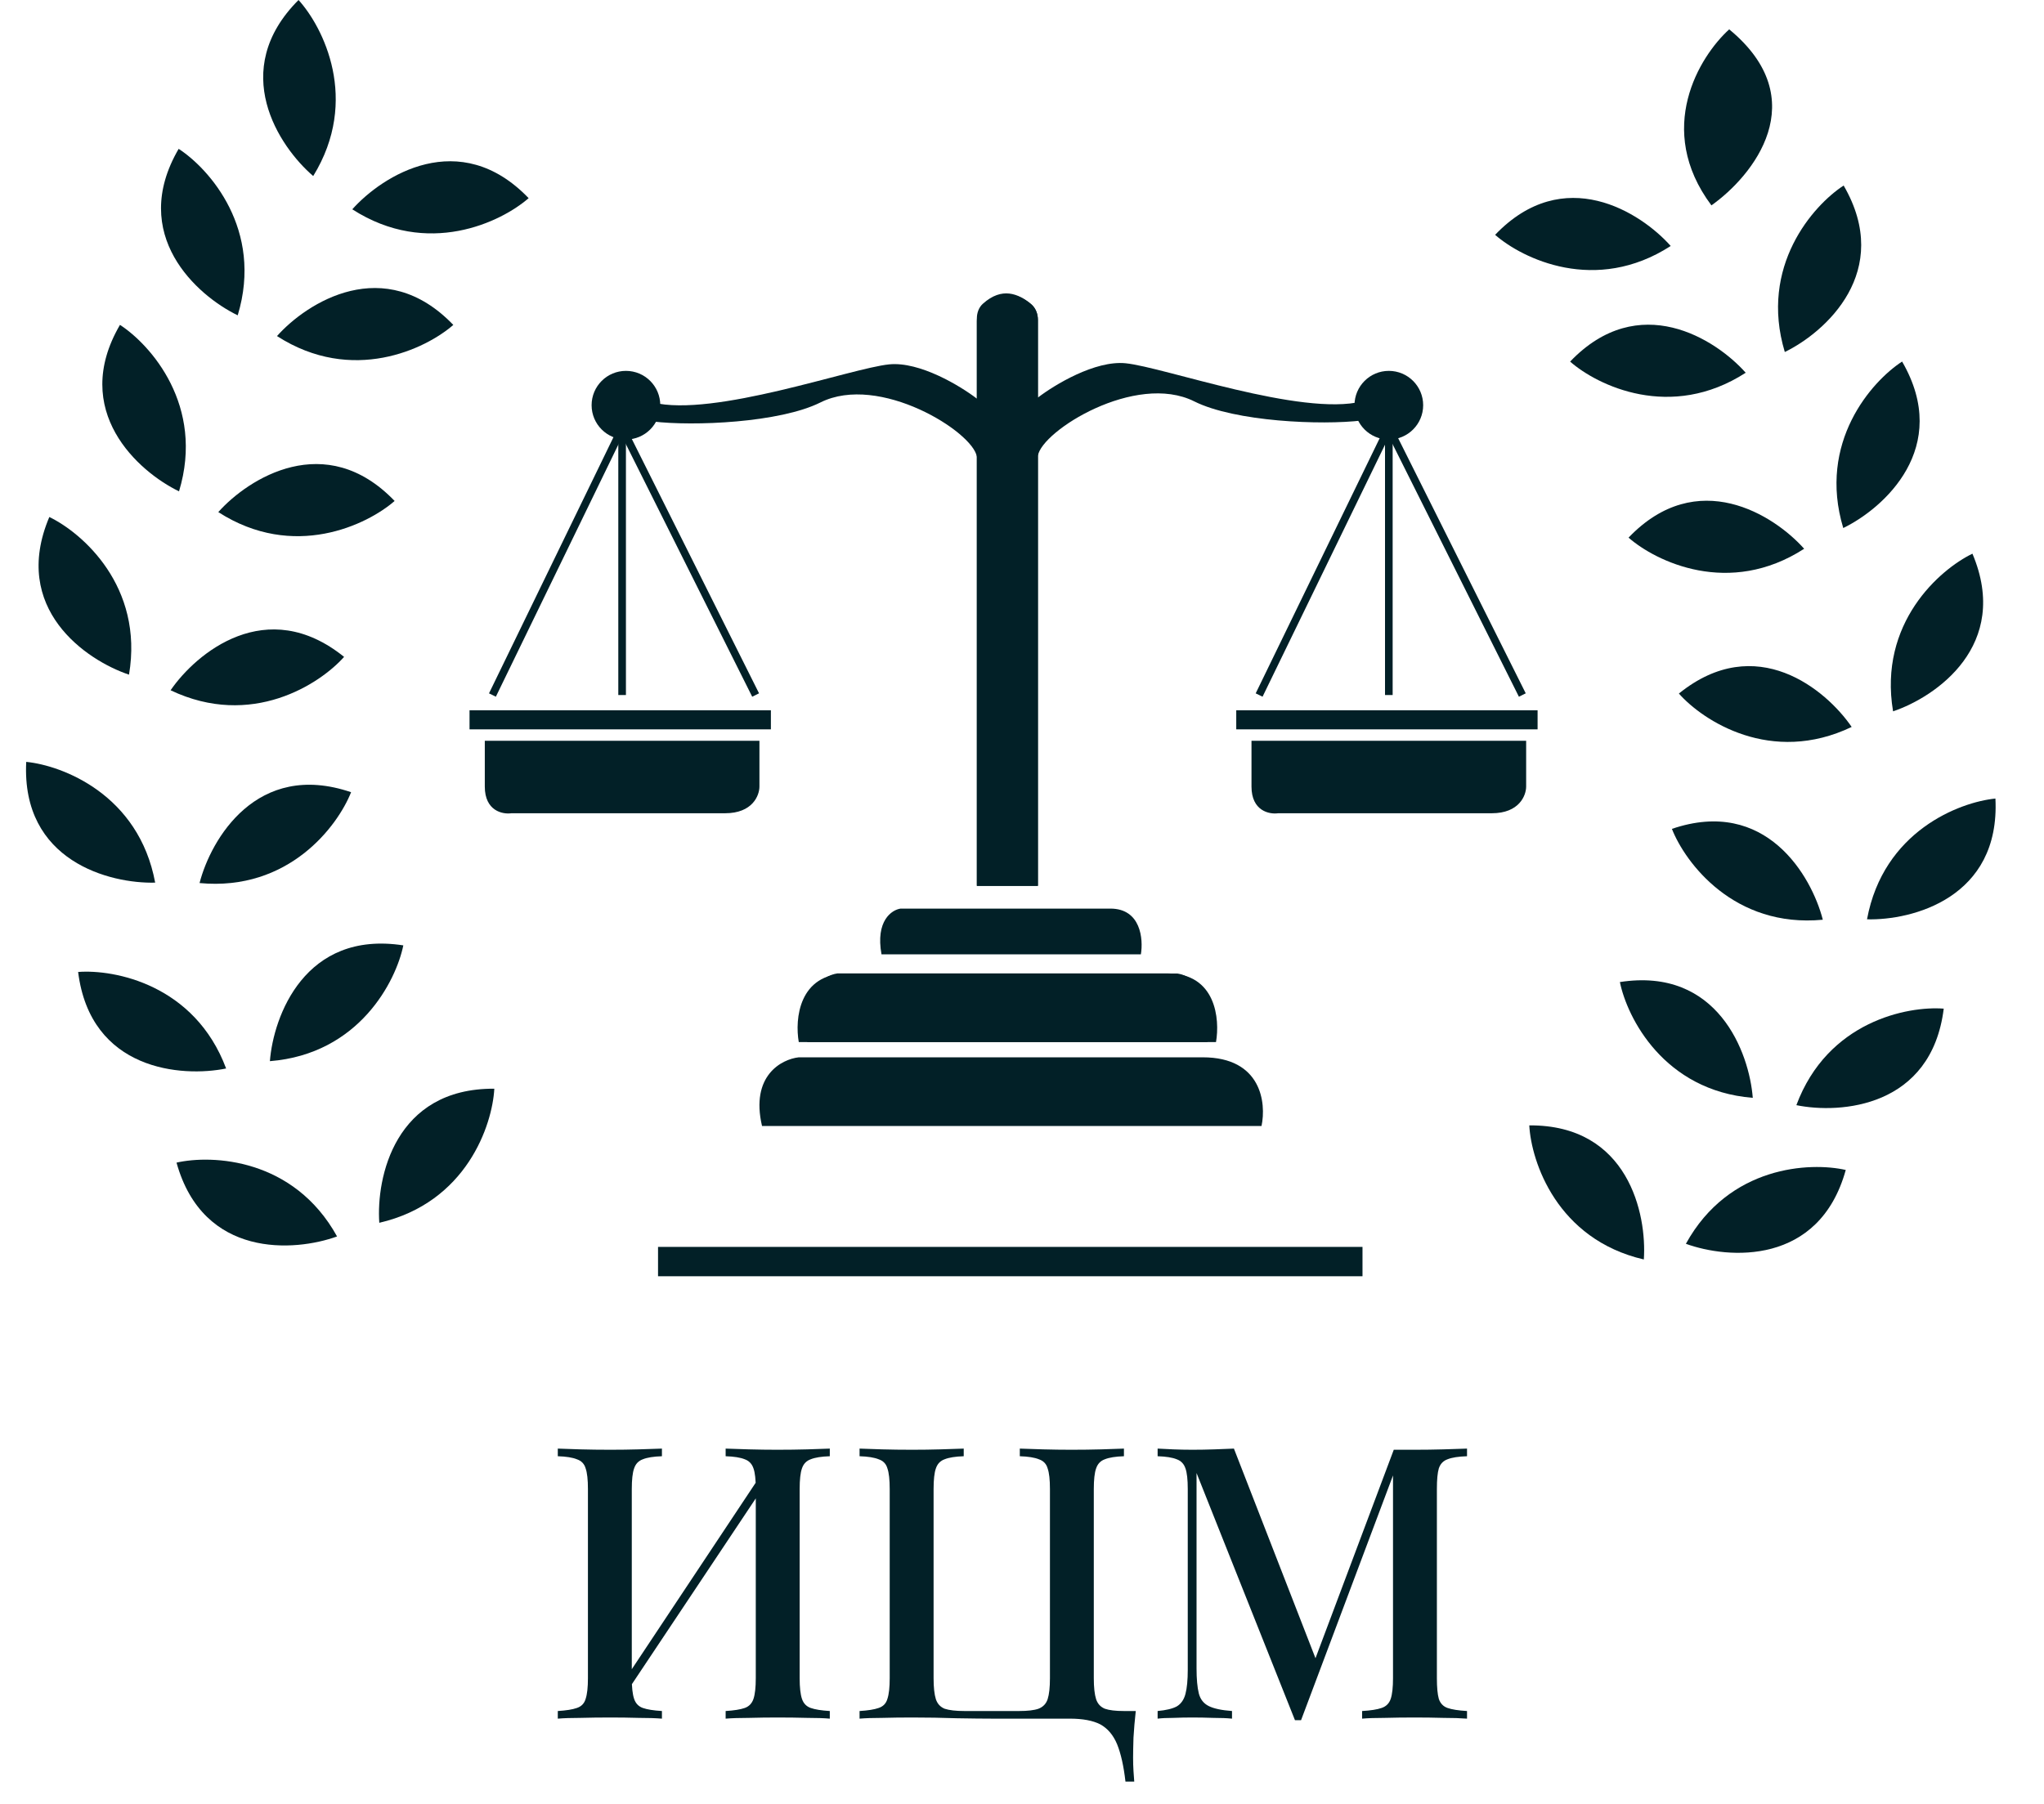 <?xml version="1.0" encoding="UTF-8"?> <svg xmlns="http://www.w3.org/2000/svg" width="94" height="83" viewBox="0 0 94 83" fill="none"><path d="M30.441 66.635V66.986C30.055 66.998 29.763 67.045 29.564 67.126C29.365 67.197 29.231 67.337 29.161 67.548C29.09 67.746 29.055 68.062 29.055 68.495V77.197C29.055 77.618 29.09 77.934 29.161 78.145C29.231 78.355 29.365 78.496 29.564 78.566C29.763 78.636 30.055 78.683 30.441 78.706V79.057C30.161 79.034 29.804 79.022 29.371 79.022C28.95 79.01 28.517 79.004 28.073 79.004C27.582 79.004 27.12 79.01 26.687 79.022C26.266 79.022 25.921 79.034 25.652 79.057V78.706C26.038 78.683 26.33 78.636 26.529 78.566C26.739 78.496 26.874 78.355 26.933 78.145C27.003 77.934 27.038 77.618 27.038 77.197V68.495C27.038 68.062 27.003 67.746 26.933 67.548C26.874 67.337 26.739 67.197 26.529 67.126C26.33 67.045 26.038 66.998 25.652 66.986V66.635C25.921 66.647 26.266 66.659 26.687 66.67C27.12 66.682 27.582 66.688 28.073 66.688C28.517 66.688 28.95 66.682 29.371 66.67C29.804 66.659 30.161 66.647 30.441 66.635ZM35.073 67.723C35.073 67.723 35.067 67.787 35.056 67.916C35.056 68.033 35.056 68.156 35.056 68.284C35.056 68.413 35.056 68.477 35.056 68.477L28.424 78.425L28.406 77.759L35.073 67.723ZM38.161 66.635V66.986C37.775 66.998 37.483 67.045 37.284 67.126C37.085 67.197 36.95 67.337 36.88 67.548C36.81 67.746 36.775 68.062 36.775 68.495V77.197C36.775 77.618 36.81 77.934 36.88 78.145C36.95 78.355 37.085 78.496 37.284 78.566C37.483 78.636 37.775 78.683 38.161 78.706V79.057C37.904 79.034 37.559 79.022 37.126 79.022C36.693 79.01 36.231 79.004 35.74 79.004C35.319 79.004 34.886 79.01 34.442 79.022C34.009 79.022 33.652 79.034 33.371 79.057V78.706C33.757 78.683 34.05 78.636 34.249 78.566C34.447 78.496 34.582 78.355 34.652 78.145C34.722 77.934 34.757 77.618 34.757 77.197V68.495C34.757 68.062 34.722 67.746 34.652 67.548C34.582 67.337 34.447 67.197 34.249 67.126C34.05 67.045 33.757 66.998 33.371 66.986V66.635C33.652 66.647 34.009 66.659 34.442 66.67C34.886 66.682 35.319 66.688 35.74 66.688C36.231 66.688 36.693 66.682 37.126 66.67C37.559 66.659 37.904 66.647 38.161 66.635ZM51.688 66.635V66.986C51.302 66.998 51.01 67.045 50.811 67.126C50.612 67.197 50.478 67.337 50.408 67.548C50.337 67.746 50.302 68.062 50.302 68.495V77.197C50.302 77.618 50.337 77.94 50.408 78.162C50.478 78.373 50.612 78.519 50.811 78.601C51.01 78.671 51.302 78.706 51.688 78.706H52.232C52.185 79.127 52.15 79.536 52.127 79.934C52.115 80.332 52.109 80.636 52.109 80.846C52.109 81.069 52.115 81.273 52.127 81.46C52.139 81.659 52.15 81.823 52.162 81.952H51.758C51.677 81.238 51.548 80.665 51.373 80.232C51.197 79.811 50.94 79.507 50.601 79.32C50.261 79.145 49.794 79.057 49.197 79.057C48.799 79.057 48.372 79.057 47.916 79.057C47.472 79.057 47.045 79.057 46.636 79.057C46.238 79.057 45.904 79.057 45.635 79.057C45.226 79.057 44.682 79.051 44.004 79.039C43.325 79.016 42.641 79.004 41.951 79.004C41.46 79.004 40.998 79.01 40.565 79.022C40.144 79.022 39.799 79.034 39.53 79.057V78.706C39.916 78.683 40.208 78.636 40.407 78.566C40.618 78.496 40.752 78.355 40.811 78.145C40.881 77.934 40.916 77.618 40.916 77.197V68.495C40.916 68.062 40.881 67.746 40.811 67.548C40.752 67.337 40.618 67.197 40.407 67.126C40.208 67.045 39.916 66.998 39.53 66.986V66.635C39.799 66.647 40.144 66.659 40.565 66.67C40.998 66.682 41.46 66.688 41.951 66.688C42.395 66.688 42.828 66.682 43.249 66.67C43.682 66.659 44.039 66.647 44.32 66.635V66.986C43.934 66.998 43.641 67.045 43.442 67.126C43.243 67.197 43.109 67.337 43.039 67.548C42.969 67.746 42.934 68.062 42.934 68.495V77.197C42.934 77.618 42.969 77.94 43.039 78.162C43.109 78.373 43.243 78.519 43.442 78.601C43.653 78.671 43.957 78.706 44.355 78.706H46.864C47.261 78.706 47.559 78.671 47.758 78.601C47.969 78.519 48.109 78.373 48.179 78.162C48.25 77.94 48.285 77.618 48.285 77.197V68.495C48.285 68.062 48.25 67.746 48.179 67.548C48.121 67.337 47.986 67.197 47.776 67.126C47.577 67.045 47.285 66.998 46.899 66.986V66.635C47.179 66.647 47.536 66.659 47.969 66.67C48.413 66.682 48.846 66.688 49.267 66.688C49.758 66.688 50.22 66.682 50.653 66.67C51.086 66.659 51.431 66.647 51.688 66.635ZM67.466 66.635V66.986C67.068 66.998 66.77 67.045 66.571 67.126C66.372 67.197 66.238 67.337 66.168 67.548C66.109 67.746 66.08 68.062 66.08 68.495V77.197C66.08 77.618 66.109 77.934 66.168 78.145C66.238 78.355 66.372 78.496 66.571 78.566C66.77 78.636 67.068 78.683 67.466 78.706V79.057C67.173 79.034 66.811 79.022 66.378 79.022C65.945 79.01 65.507 79.004 65.062 79.004C64.571 79.004 64.109 79.01 63.676 79.022C63.243 79.022 62.898 79.034 62.641 79.057V78.706C63.039 78.683 63.337 78.636 63.536 78.566C63.746 78.496 63.887 78.355 63.957 78.145C64.027 77.934 64.062 77.618 64.062 77.197V67.6L64.15 67.635L59.834 79.127H59.553L55.027 67.758V76.741C55.027 77.232 55.062 77.618 55.132 77.899C55.202 78.168 55.354 78.361 55.588 78.478C55.822 78.595 56.179 78.671 56.658 78.706V79.057C56.436 79.034 56.15 79.022 55.799 79.022C55.459 79.01 55.138 79.004 54.834 79.004C54.541 79.004 54.249 79.01 53.956 79.022C53.664 79.022 53.424 79.034 53.237 79.057V78.706C53.623 78.671 53.916 78.601 54.114 78.496C54.313 78.379 54.448 78.186 54.518 77.916C54.588 77.647 54.623 77.279 54.623 76.811V68.495C54.623 68.062 54.588 67.746 54.518 67.548C54.448 67.337 54.313 67.197 54.114 67.126C53.916 67.045 53.623 66.998 53.237 66.986V66.635C53.424 66.647 53.664 66.659 53.956 66.67C54.249 66.682 54.541 66.688 54.834 66.688C55.173 66.688 55.512 66.682 55.851 66.67C56.202 66.659 56.5 66.647 56.746 66.635L60.623 76.601L60.29 76.829L64.097 66.688C64.249 66.688 64.407 66.688 64.571 66.688C64.735 66.688 64.898 66.688 65.062 66.688C65.507 66.688 65.945 66.682 66.378 66.67C66.811 66.659 67.173 66.647 67.466 66.635Z" fill="#022027"></path><path d="M77.531 57.214C79.473 57.921 83.661 58.231 84.883 53.818C83.259 53.447 79.516 53.608 77.531 57.214Z" fill="#022027"></path><path d="M14.404 8.098C12.829 6.748 10.49 3.239 13.729 0C14.854 1.237 16.563 4.589 14.404 8.098Z" fill="#022027"></path><path d="M10.932 14.505C9.066 13.601 5.909 10.805 8.216 6.847C9.619 7.756 12.126 10.561 10.932 14.505Z" fill="#022027"></path><path d="M8.233 22.602C6.367 21.699 3.21 18.902 5.517 14.944C6.919 15.854 9.427 18.659 8.233 22.602Z" fill="#022027"></path><path d="M5.933 31.034C3.967 30.375 0.482 28 2.268 23.782C3.775 24.507 6.618 26.971 5.933 31.034Z" fill="#022027"></path><path d="M7.136 40.601C5.063 40.656 0.974 39.62 1.206 35.046C2.87 35.209 6.385 36.55 7.136 40.601Z" fill="#022027"></path><path d="M10.399 49.15C8.366 49.564 4.161 49.255 3.593 44.71C5.26 44.582 8.955 45.291 10.399 49.15Z" fill="#022027"></path><path d="M15.501 56.876C13.551 57.583 9.345 57.894 8.118 53.48C9.749 53.11 13.508 53.27 15.501 56.876Z" fill="#022027"></path><path d="M16.201 9.628C17.582 8.08 21.137 5.812 24.311 9.115C23.051 10.215 19.666 11.857 16.201 9.628Z" fill="#022027"></path><path d="M12.738 15.459C14.119 13.911 17.674 11.643 20.847 14.946C19.588 16.046 16.203 17.688 12.738 15.459Z" fill="#022027"></path><path d="M10.039 23.556C11.419 22.009 14.975 19.74 18.148 23.044C16.889 24.143 13.504 25.785 10.039 23.556Z" fill="#022027"></path><path d="M7.845 31.752C9.019 30.042 12.258 27.341 15.824 30.216C14.714 31.466 11.564 33.524 7.845 31.752Z" fill="#022027"></path><path d="M9.177 40.62C9.694 38.611 11.81 34.964 16.146 36.441C15.532 37.996 13.279 41.009 9.177 40.62Z" fill="#022027"></path><path d="M12.412 48.813C12.572 46.746 14.022 42.786 18.548 43.487C18.214 45.125 16.519 48.484 12.412 48.813Z" fill="#022027"></path><path d="M17.443 56.248C17.298 54.179 18.152 50.05 22.733 50.08C22.642 51.749 21.457 55.32 17.443 56.248Z" fill="#022027"></path><path d="M78.705 9.447C80.615 8.098 83.453 4.589 79.523 1.35C78.159 2.587 76.085 5.938 78.705 9.447Z" fill="#022027"></path><path d="M82.08 16.192C83.939 15.288 87.082 12.491 84.786 8.534C83.389 9.443 80.892 12.248 82.08 16.192Z" fill="#022027"></path><path d="M84.768 24.289C86.627 23.386 89.77 20.589 87.474 16.631C86.076 17.541 83.58 20.346 84.768 24.289Z" fill="#022027"></path><path d="M87.059 32.721C89.017 32.062 92.488 29.687 90.709 25.469C89.208 26.194 86.377 28.659 87.059 32.721Z" fill="#022027"></path><path d="M85.861 42.288C87.926 42.343 91.997 41.307 91.766 36.733C90.109 36.897 86.609 38.237 85.861 42.288Z" fill="#022027"></path><path d="M82.612 50.837C84.636 51.251 88.824 50.942 89.389 46.397C87.729 46.269 84.049 46.978 82.612 50.837Z" fill="#022027"></path><path d="M76.833 11.315C75.458 9.767 71.918 7.499 68.758 10.802C70.012 11.902 73.383 13.544 76.833 11.315Z" fill="#022027"></path><path d="M80.282 17.146C78.907 15.598 75.367 13.33 72.207 16.633C73.461 17.733 76.832 19.375 80.282 17.146Z" fill="#022027"></path><path d="M82.97 25.243C81.595 23.696 78.055 21.427 74.894 24.731C76.149 25.83 79.52 27.472 82.97 25.243Z" fill="#022027"></path><path d="M85.155 33.439C83.986 31.729 80.761 29.029 77.209 31.903C78.314 33.153 81.451 35.211 85.155 33.439Z" fill="#022027"></path><path d="M83.828 42.307C83.314 40.298 81.206 36.651 76.888 38.128C77.499 39.683 79.743 42.696 83.828 42.307Z" fill="#022027"></path><path d="M80.607 50.5C80.448 48.433 79.004 44.473 74.496 45.174C74.829 46.812 76.517 50.171 80.607 50.5Z" fill="#022027"></path><path d="M75.597 57.935C75.741 55.866 74.89 51.736 70.329 51.767C70.419 53.436 71.599 57.007 75.597 57.935Z" fill="#022027"></path><line x1="30.262" y1="58.032" x2="62.659" y2="58.032" stroke="#022027" stroke-width="1.35" fill="#000000"></line><path d="M63.87 19.692V31.971" stroke="#022027" stroke-width="0.351" fill="#000000"></path><path d="M28.61 19.692V31.971" stroke="#022027" stroke-width="0.351" fill="#000000"></path><path d="M63.87 19.692L70.009 31.971" stroke="#022027" stroke-width="0.351" fill="#000000"></path><path d="M28.61 19.692L34.75 31.971" stroke="#022027" stroke-width="0.351" fill="#000000"></path><path d="M63.87 19.692L57.905 31.971" stroke="#022027" stroke-width="0.351" fill="#000000"></path><path d="M28.61 19.692L22.646 31.971" stroke="#022027" stroke-width="0.351" fill="#000000"></path><path d="M70.185 34.076H57.554V36.181C57.554 37.304 58.373 37.468 58.782 37.409H68.606C69.869 37.409 70.185 36.59 70.185 36.181V34.076Z" fill="#022027"></path><path d="M34.925 34.076H22.295V36.181C22.295 37.304 23.114 37.468 23.523 37.409H33.347C34.61 37.409 34.925 36.59 34.925 36.181V34.076Z" fill="#022027"></path><path d="M70.711 32.673H56.853V33.55H70.711V32.673Z" fill="#022027"></path><path d="M35.452 32.673H21.593V33.55H35.452V32.673Z" fill="#022027"></path><path d="M52.467 43.9H40.539C40.258 42.356 41.007 41.853 41.416 41.795H51.064C52.467 41.795 52.584 43.198 52.467 43.9Z" fill="#022027"></path><path d="M55.922 47.934H37.127C36.685 45.619 37.864 44.864 38.509 44.777H53.711C55.922 44.777 56.106 46.882 55.922 47.934Z" fill="#022027"></path><path d="M47.731 40.742H44.924V14.649C44.924 14.394 45.012 14.141 45.202 13.971C46.087 13.176 46.835 13.528 47.375 13.95C47.61 14.133 47.731 14.424 47.731 14.723V18.288C48.491 17.704 50.362 16.569 51.766 16.71C53.52 16.885 59.835 19.166 62.642 18.464V19.341C60.77 19.567 56.796 19.4 54.923 18.464C52.222 17.113 47.897 19.824 47.731 20.968V21.095V40.742Z" fill="#022027"></path><path d="M36.734 47.934H55.528C55.97 45.623 54.791 44.869 54.146 44.782H38.945C36.734 44.782 36.549 46.883 36.734 47.934Z" fill="#022027"></path><path d="M44.924 40.754H47.731V14.704C47.731 14.449 47.643 14.196 47.453 14.025C46.569 13.233 45.821 13.584 45.281 14.004C45.046 14.188 44.924 14.479 44.924 14.778V18.337C44.164 17.753 42.293 16.62 40.89 16.761C39.136 16.936 32.82 19.212 30.014 18.512V19.387C31.885 19.613 35.86 19.447 37.732 18.512C40.433 17.163 44.758 19.87 44.924 21.012V21.139V40.754Z" fill="#022027"></path><path d="M58.015 51.794H35.044C34.503 49.478 35.945 48.724 36.733 48.636H55.312C58.015 48.636 58.24 50.741 58.015 51.794Z" fill="#022027"></path><circle cx="63.87" cy="18.639" r="1.579" fill="#022027"></circle><circle cx="28.786" cy="18.639" r="1.579" fill="#022027"></circle></svg> 
